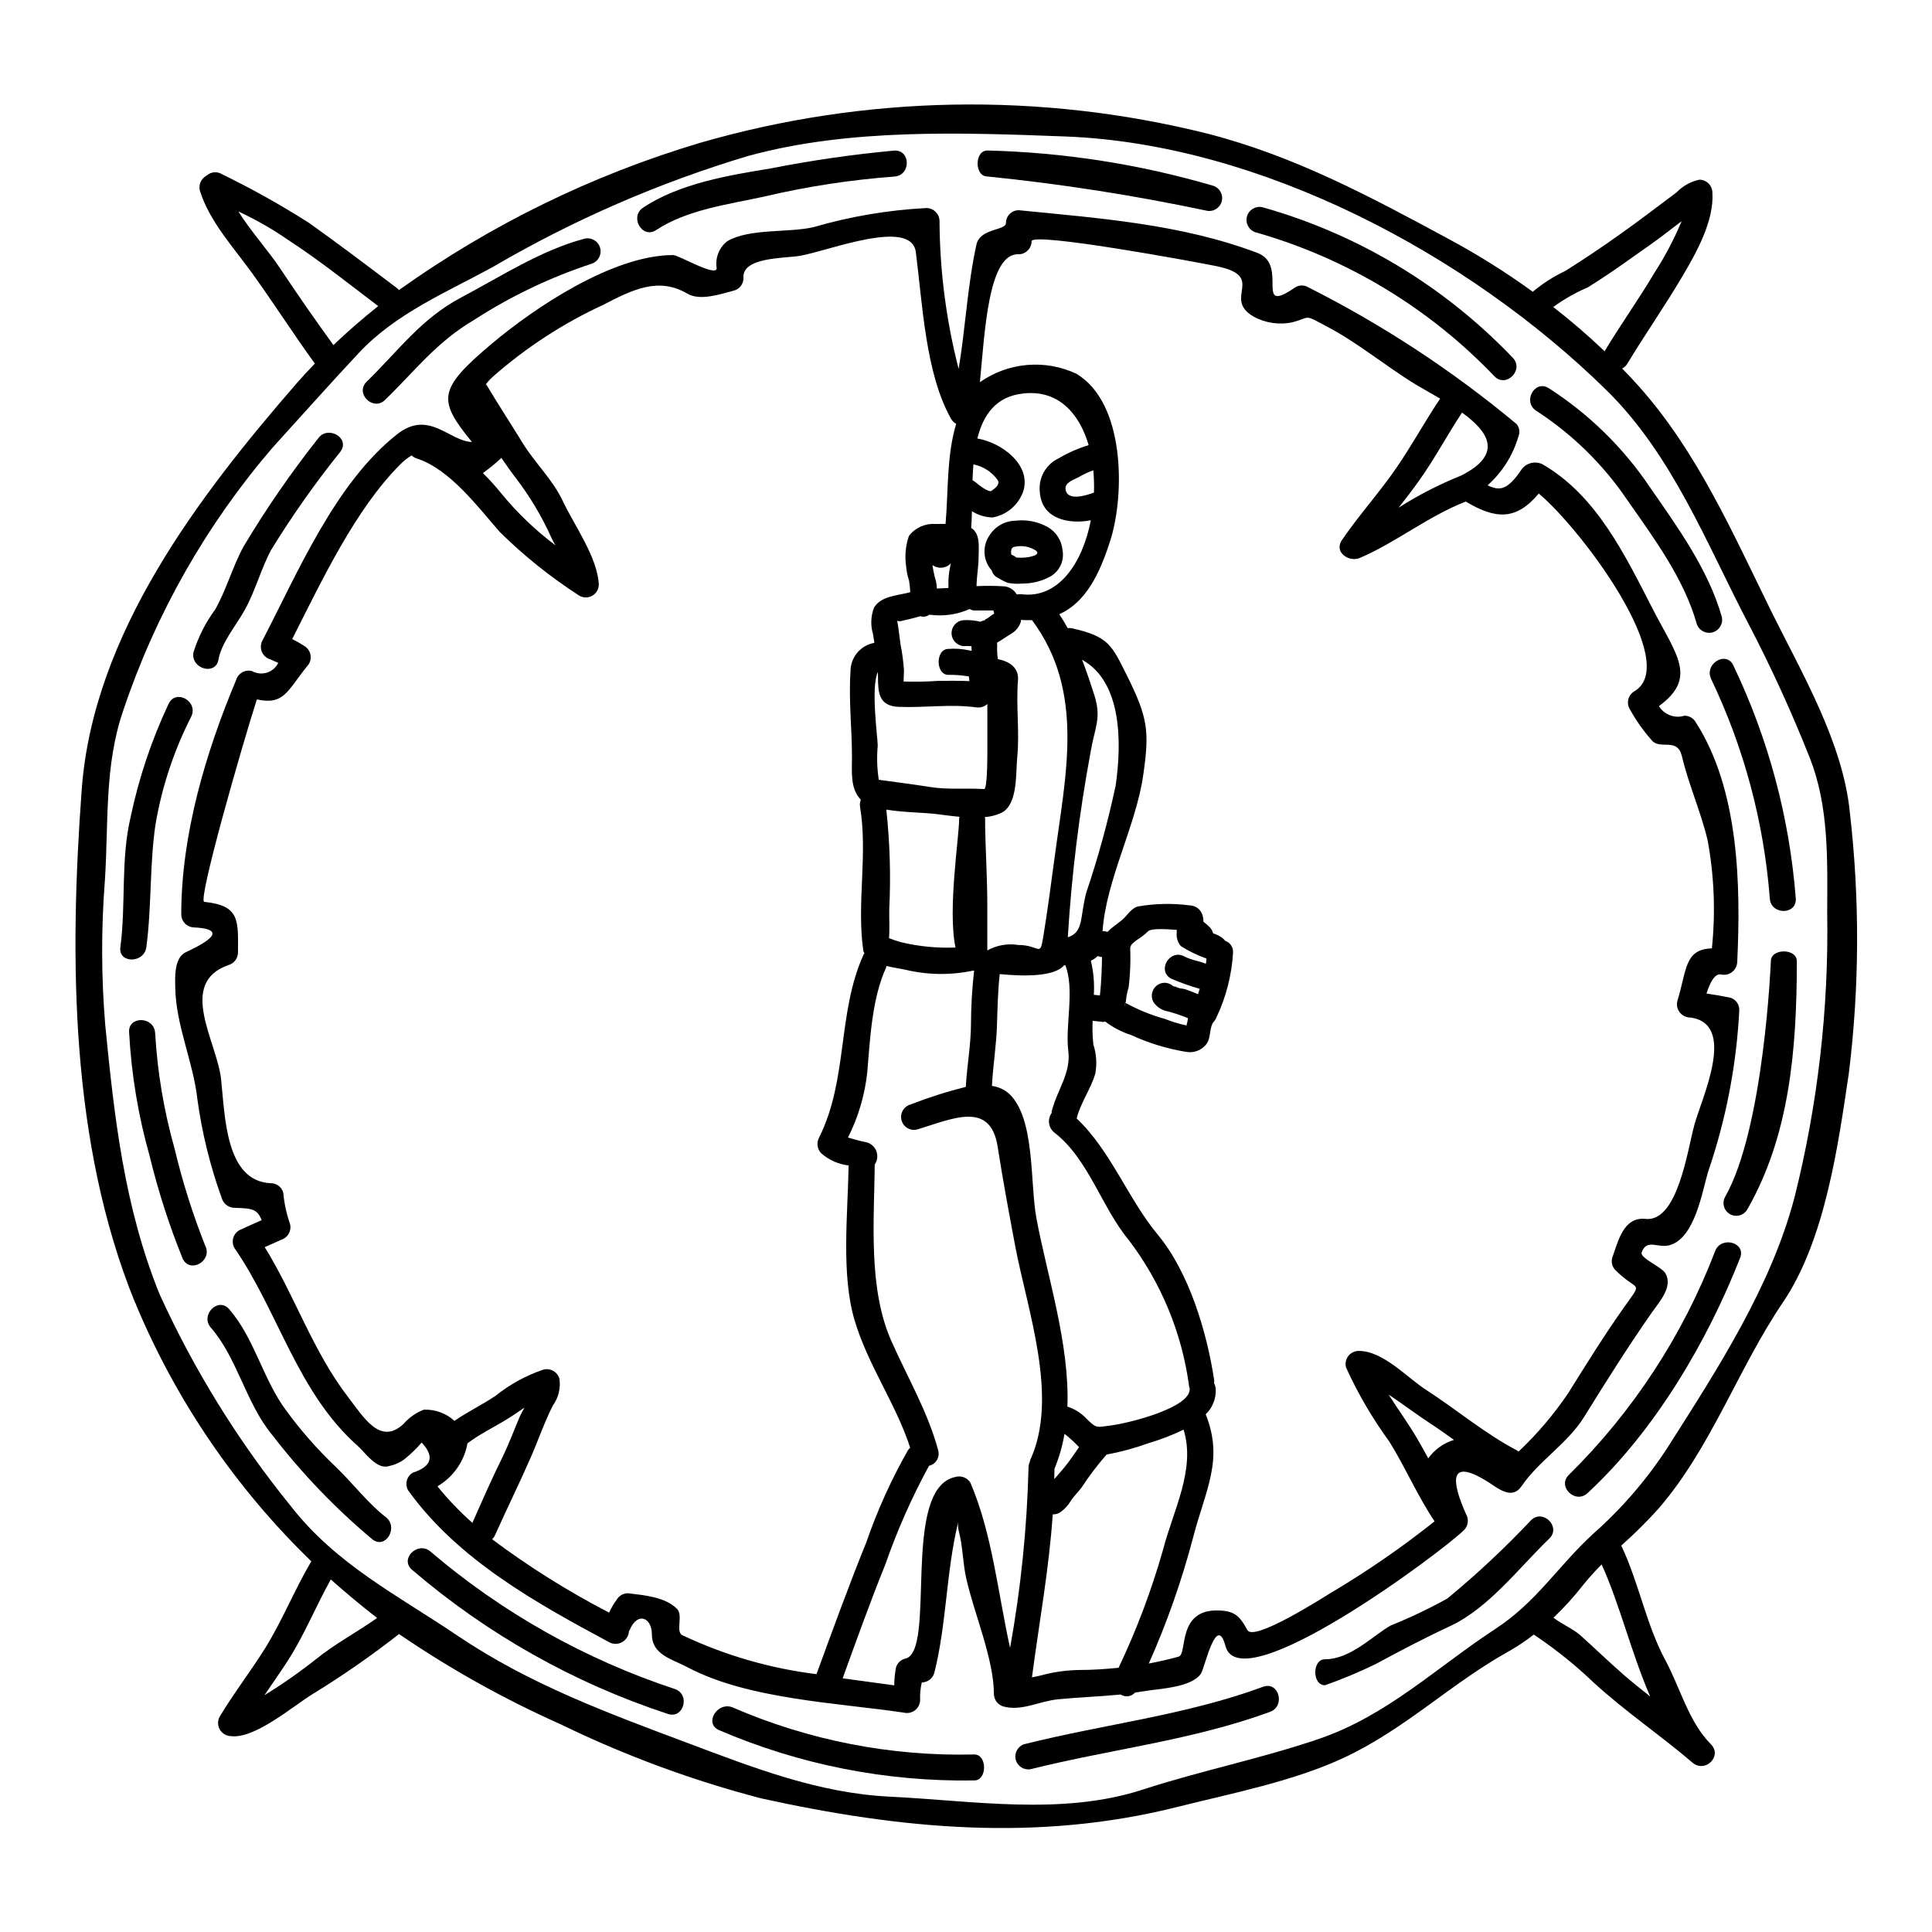 <?xml version="1.0" encoding="UTF-8"?>
<!-- Uploaded to: ICON Repo, www.svgrepo.com, Generator: ICON Repo Mixer Tools -->
<svg fill="#000000" width="800px" height="800px" version="1.1" viewBox="144 144 512 512" xmlns="http://www.w3.org/2000/svg">
 <g>
  <path d="m634.22 359.21c2.652 22.953 2.574 46.141-0.238 69.074-2.859 19.285-6.297 44.328-17.488 60.852-11.871 17.516-19.066 38.684-33.109 54.824-3.074 3.387-6.324 6.602-9.738 9.641 4.68 9.809 6.609 20.996 11.703 30.391 3.82 7.086 6.231 16.449 12.043 22.234 3.168 3.199-1.547 7.742-4.883 4.883-8.5-7.297-17.793-13.523-26.086-21.133h-0.004c-4.621-4.426-9.602-8.465-14.887-12.074-0.414-0.277-0.754-0.516-1.066-0.723-2.117 1.656-4.352 3.148-6.691 4.473-15.316 8.539-27.086 20.305-43.16 27.945-13.559 6.438-30.184 9.641-44.711 13.289-37.035 9.293-73.172 5.848-110.21-2.305h0.004c-18.332-4.781-36.145-11.363-53.176-19.652-14.953-6.66-29.27-14.656-42.781-23.891-7.301 5.723-14.922 11.02-22.828 15.867-5.117 3.098-15.316 11.977-21.715 11.188-1.227-0.027-2.348-0.699-2.953-1.762s-0.609-2.367-0.008-3.434c3.68-6.125 8.156-11.941 12.008-18.07 4.613-7.434 7.812-15.555 12.254-23.059-19.883-19.25-35.664-42.328-46.387-67.84-0.035-0.07-0.035-0.172-0.07-0.277-0.105-0.164-0.195-0.336-0.277-0.516-17.172-42.199-17.41-91.172-14.109-135.92 3.031-41.23 31.047-77.816 57.102-107.8 1.516-1.719 3.062-3.406 4.68-5.059-5.711-7.871-10.977-16.137-16.691-24.059-4.883-6.746-11.254-13.664-13.777-21.754v0.004c-0.383-1.5 0.254-3.078 1.574-3.891 0.238-0.168 0.48-0.344 0.754-0.516 1.066-0.652 2.41-0.652 3.477 0 7.914 3.852 15.602 8.148 23.023 12.871 7.871 5.578 15.523 11.395 23.223 17.211v0.004c0.262 0.18 0.496 0.402 0.691 0.652 24.273-17.328 51.246-30.516 79.828-39.031 43.805-12.66 90.18-13.504 134.41-2.441 23.027 5.902 43.195 16.691 64.051 27.98 7.707 4.141 15.121 8.797 22.199 13.938 2.621-2.199 5.512-4.055 8.605-5.512 4.852-3.062 9.605-6.227 14.285-9.57 5.164-3.644 10.188-7.504 15.25-11.289l-0.004 0.004c1.633-1.688 3.731-2.848 6.023-3.34 1.898 0.008 3.434 1.547 3.441 3.445 0.484 7.477-4.266 15.934-7.914 22.094-4.644 7.918-9.91 15.387-14.625 23.223h-0.004c-0.324 0.551-0.805 0.992-1.379 1.27 1.551 1.574 3.066 3.191 4.543 4.852 15.422 17.32 24.852 38.926 35.031 59.609 8.059 16.266 18.934 34.68 20.762 53.094zm-5.992 26.707c0.035-13.867 0.551-28.188-4.723-41.328v-0.004c-4.727-11.934-10.07-23.617-16.004-35-11.324-21.617-20.234-45.02-37.926-62.332-36.477-35.762-91.438-65.121-143.27-67.086-27.465-1.031-57.137-2.168-83.875 5.117h-0.004c-23.656 7.066-46.383 16.938-67.699 29.395-12.461 6.848-25.812 12.32-35.691 22.918-7.711 8.227-15.211 16.691-22.828 25.059-17.547 20.43-30.973 44.066-39.535 69.605-5.098 14.734-3.856 29.914-4.887 45.266v-0.004c-0.98 12.672-0.949 25.398 0.102 38.066 2.41 24.602 5.059 48.281 14.383 71.344 9.164 20.137 20.859 39.023 34.797 56.203 12.078 15.523 28.426 23.68 44.262 34.387 19.102 12.871 39.508 20.371 60.918 28.395 17.383 6.539 34.727 13.32 53.59 14.215 21.992 1.066 45.535 5.094 66.977-1.859 15.523-5.059 31.457-8.227 46.84-13.492 18.035-6.195 31.047-18.895 46.602-29.082 10.977-7.156 16.555-16.586 25.883-25.16l-0.004-0.004c7.832-6.902 14.656-14.875 20.27-23.68 12.988-20.41 27.016-42.117 33.145-65.496h0.004c6.184-24.66 9.102-50.023 8.676-75.445zm-38.574-183.3c-1.344 1.031-2.684 2.027-4.027 3.062-2.926 2.305-6.023 4.367-9.055 6.539-3.852 2.754-7.711 5.402-11.738 7.914l0.008-0.004c-3.262 1.398-6.352 3.152-9.223 5.234 4.758 3.68 9.316 7.609 13.66 11.77-0.008-0.059 0.004-0.121 0.035-0.172 4.234-7.055 9.016-13.699 13.184-20.75 2.785-4.309 5.18-8.859 7.152-13.594zm-15.352 385.23c2.269 1.969 4.644 3.852 7.023 5.746-4.992-11.457-8.055-24.402-12.875-35.004h0.004c-1.738 1.734-3.379 3.562-4.922 5.473-2.406 3.07-5.027 5.965-7.848 8.66 2.238 1.684 5.266 2.992 7.125 4.644 3.848 3.457 7.562 7.039 11.488 10.477zm-341.94-352.4c3.754-3.582 7.711-7.023 11.871-10.328-7.871-5.953-15.656-12.203-23.953-17.586-3.887-2.691-7.981-5.059-12.25-7.086-0.312-0.137-0.586-0.277-0.863-0.414 3.375 5.402 7.984 10.391 11.289 15.418 4.477 6.707 9.145 13.453 13.906 19.996zm11.562 337.32c-4.266-3.301-8.328-6.691-12.254-10.188-4.027 7.16-7.023 14.801-11.527 21.715-1.93 2.996-4.031 5.957-6.059 8.949l0.004 0.004c4.715-2.894 9.254-6.066 13.594-9.5 5.035-4.09 10.906-7.188 16.246-10.957z"/>
  <path d="m619.9 382.1c0.277 4.441-6.609 4.406-6.883 0-1.555-20.215-6.84-39.965-15.59-58.254-1.789-3.996 4.129-7.508 5.957-3.445l-0.004 0.004c9.27 19.367 14.867 40.285 16.52 61.695z"/>
  <path d="m620.18 398.72c0 24.094-2.098 46.445-13.078 65.703-0.887 1.645-2.934 2.262-4.578 1.375-1.645-0.883-2.258-2.93-1.375-4.574 10.359-18.105 12.148-62.504 12.148-62.504 0-3.449 6.883-3.449 6.883 0z"/>
  <path d="m598.53 475.55c1.574-4.098 8.266-2.305 6.609 1.824-8.742 22.301-22.715 45.949-40.441 62.332-3.266 2.996-8.156-1.859-4.883-4.887l-0.004-0.004c16.984-16.77 30.188-36.977 38.719-59.266z"/>
  <path d="m602.42 408.36c1.5 0.391 2.539 1.754 2.512 3.301-0.746 14.637-3.539 29.094-8.293 42.953-1.547 5.195-3.477 17.52-10.188 19.379-3.148 0.863-6.027-1.859-7.398 1.93-0.516 1.445 5.332 3.852 6.297 5.512 2.098 3.578-1.652 7.606-3.477 10.234-6.231 8.879-12.355 18.621-18.07 27.844-4.328 6.988-11.977 11.598-16.555 18.309-2.547 3.785-6.231 0.617-8.812-1.031-11.078-6.992-9.496 0.445-5.902 8.496 0.766 1.348 0.555 3.043-0.516 4.164-5.848 5.816-59.301 45.656-63.258 30.773-2.363-8.879-5.473 5.711-6.473 7.262-2.512 3.852-11.492 4.027-15.246 4.723-0.758 0.137-1.516 0.203-2.238 0.344v-0.004c-0.969 1.094-2.59 1.312-3.816 0.516-5.543 0.551-11.152 0.723-16.66 1.273-4.848 0.48-9.637 3.234-14.418 1.895-1.473-0.43-2.492-1.77-2.516-3.305 0-9.258-5.266-21.402-7.328-30.629-0.93-4.094-0.898-8.57-1.996-12.629v-0.004c-0.176-0.742-0.223-1.512-0.137-2.269-3.234 13.219-3.031 26.879-6.332 39.957h-0.004c-0.434 1.473-1.773 2.488-3.305 2.512-0.371 1.531-0.52 3.106-0.445 4.68-0.023 1.07-0.535 2.066-1.387 2.711-0.852 0.645-1.953 0.863-2.984 0.598-17.691-2.617-41.234-3.512-57.27-12.012-4.098-2.168-9.445-3.301-9.445-8.707 0-4.441-3.785-6.16-5.902-1.137-0.035 0.105-0.105 0.137-0.172 0.242h-0.004c-0.051 1.199-0.703 2.293-1.738 2.902-1.031 0.613-2.305 0.656-3.379 0.125-19.48-10.461-40.148-21.887-53.379-40.27h-0.004c-0.957-1.641-0.418-3.742 1.207-4.723 5.023-1.617 5.816-4.301 2.363-7.981l-0.004-0.004c-1.438 1.68-3.039 3.215-4.781 4.578-1.156 0.812-2.469 1.371-3.856 1.648-3.266 1.066-6.332-3.578-8.266-5.297-16.074-14.219-20.965-35.426-32.695-52.457h-0.004c-0.949-1.645-0.398-3.75 1.238-4.723 2.102-0.961 3.996-1.824 5.957-2.684-1.18-2.926-2.41-3.148-7.262-3.266h-0.004c-1.531-0.051-2.863-1.078-3.301-2.547-3.078-8.512-5.25-17.328-6.473-26.297-1.102-9.879-5.68-19.48-5.852-29.461-0.066-2.617-0.344-7.914 2.719-9.395s12.988-6.059 2.305-6.609h0.004c-1.895-0.02-3.426-1.551-3.445-3.445 0-21.062 6.438-42.812 14.527-62.086 0.527-1.816 2.402-2.883 4.231-2.41 1.203 0.672 2.629 0.824 3.945 0.414 1.312-0.41 2.402-1.344 3.008-2.582-0.684-0.312-1.41-0.621-2.098-0.93-1.023-0.297-1.852-1.047-2.258-2.031-0.402-0.984-0.332-2.102 0.191-3.027 9.445-18.203 19.344-41.75 35.691-54.621 8.398-6.609 13.836 1.93 19.789 2.066-9.016-11.082-9.156-13.871 5.117-25.918 11.527-9.707 32.246-23.617 48.219-23.617 1.41 0 11.461 5.902 11.527 3.512h0.004c-0.445-2.734 0.637-5.492 2.82-7.195 5.902-3.441 16.176-2.168 22.852-3.715 9.754-2.844 19.805-4.539 29.945-5.062 1.891 0.031 3.41 1.555 3.441 3.441 0.066 13.223 1.77 26.387 5.066 39.191 1.824-10.906 2.34-22.199 4.723-32.973 0.961-4.328 7.777-3.68 7.812-5.644v0.004c-0.016-0.914 0.336-1.793 0.977-2.441 0.641-0.648 1.516-1.008 2.43-1 21.34 2.133 42.988 3.648 63.258 11.324 8.465 3.199-1.18 16.832 10.047 9.086l0.004-0.004c1.039-0.617 2.332-0.617 3.371 0 19.73 9.949 38.262 22.109 55.234 36.254 0.781 0.93 0.965 2.223 0.48 3.336-1.457 4.981-4.281 9.453-8.156 12.906 3.148 1.48 5.195 1.48 9.086-4.328 1.301-1.66 3.586-2.176 5.473-1.242 14.316 8.266 21.82 24.008 29.148 38.238 6.297 12.254 12.012 18.309 1.688 25.848h0.004c1.41 2.285 4.18 3.332 6.746 2.547 1.23-0.023 2.375 0.621 2.992 1.688 11.496 17.863 11.977 43.09 11.02 63.535v-0.004c-0.031 1.066-0.543 2.062-1.391 2.711s-1.941 0.879-2.977 0.629c-1.719-0.277-2.961 2.516-3.785 5.062 1.953 0.27 3.844 0.613 6.184 1.062zm-4.75-13.043c0.988-9.555 0.609-19.195-1.133-28.641-1.789-7.539-5.027-14.73-6.816-22.266-1.18-4.992-5.512-1.754-7.812-4.027-2.328-2.594-4.352-5.445-6.023-8.5-0.941-1.637-0.391-3.727 1.234-4.68 12.527-7.434-14.008-42.953-25.332-52.418-5.988 7.195-11.461 6.848-19.34 2.133-9.945 3.856-18.414 10.809-28.117 14.957-2.82 1.18-6.883-1.512-4.723-4.723 4.543-6.691 10.047-12.699 14.594-19.379 4.027-5.848 7.504-12.285 11.457-18.137-2.41-1.41-4.723-2.684-6.434-3.715-7.914-4.816-15.316-11.047-23.508-15.352-6.402-3.375-4.129-2.547-9.121-1.18v-0.004c-3.543 0.785-7.254 0.246-10.43-1.516-8.363-4.887 3.715-10.602-9.879-13.355-4.644-0.965-48.871-9.156-48.906-6.574v0.004c-0.004 1.898-1.543 3.434-3.441 3.441-8.02-0.344-8.945 20.414-10.254 33.902v-0.004c3.676-2.586 7.969-4.156 12.445-4.555 4.477-0.398 8.98 0.391 13.055 2.285 13.012 7.644 12.941 32.043 9.055 44.23-2.816 8.879-6.496 16.379-13.52 19.543 0.789 1.18 1.551 2.414 2.238 3.684h0.004c0.375-0.055 0.762-0.043 1.133 0.035 9.707 2.168 10.531 4.508 14.387 12.184 5.715 11.414 6.195 14.957 4.477 26.766-1.895 13.352-9.84 27.738-10.773 41.328 0.262-0.023 0.527-0.012 0.785 0.035 0.172 0.035 0.348 0.102 0.551 0.137 1.449-1.574 3.41-2.512 4.816-4.129 0.828-0.93 1.969-2.363 3.305-2.617h0.004c4.516-0.777 9.121-0.871 13.66-0.273 1.535 0.043 2.875 1.051 3.344 2.512 0.188 0.59 0.277 1.207 0.273 1.824 0.582 0.445 1.133 0.926 1.652 1.445 0.445 0.441 0.754 1.004 0.895 1.617 0.754 0.242 1.469 0.578 2.133 1 0.418 0.258 0.781 0.598 1.07 0.996 1.32 0.438 2.18 1.707 2.098 3.098-0.348 5.992-1.855 11.859-4.441 17.277-0.195 0.48-0.488 0.914-0.859 1.277-0.035 0.031-0.035 0.102-0.07 0.137-1.031 1.824-0.395 4.231-1.969 5.902-1.297 1.445-3.258 2.098-5.164 1.723-5.004-0.824-9.879-2.316-14.488-4.441-2.481-0.789-4.809-2-6.883-3.578-0.18 0.051-0.363 0.082-0.551 0.102-0.93-0.07-1.859-0.238-2.785-0.277v0.004c-0.105 2.102-0.039 4.207 0.203 6.297 0.812 2.5 0.977 5.164 0.484 7.746-1.203 4.027-3.894 7.676-4.926 11.809 8.98 8.43 13.664 21.371 21.48 30.77 8.328 10.016 13.043 25.883 14.957 38.516v-0.004c0.039 0.285 0.027 0.578-0.035 0.863 0.266 0.461 0.418 0.977 0.449 1.512 0.148 2.527-0.824 4.992-2.652 6.746 4.887 12.203-0.102 19.965-3.477 33.18-2.988 11.246-6.867 22.238-11.602 32.867 2.684-0.52 5.336-1.102 7.914-1.828 2.481-0.719-0.719-13.25 11.531-12.184 3.715 0.309 4.922 1.926 6.691 5.16 1.719 3.066 19.617-8.328 22.543-10.152l0.004 0.008c9.43-5.609 18.469-11.855 27.051-18.688-4.441-6.609-7.742-14.285-11.941-21.066-4.508-6.164-8.371-12.77-11.527-19.719-0.277-1.035-0.062-2.141 0.582-2.992 0.645-0.855 1.648-1.367 2.719-1.383 6.508-0.066 12.84 7.059 17.934 10.324 7.914 5.117 15.66 11.637 23.953 15.973 0.191 0.102 0.367 0.234 0.516 0.395 5-4.711 9.453-9.961 13.285-15.664 4.547-7.293 9.293-14.938 14.219-21.922 5.746-8.227 4.328-4.367-1.754-10.461h-0.004c-0.891-0.863-1.238-2.144-0.898-3.34 1.516-4.199 2.93-10.91 8.777-10.293 8.574 0.93 11.121-18.105 12.988-24.918 1.93-7.125 11.461-26.945-1.203-28.461-1.066-0.027-2.062-0.539-2.707-1.391-0.641-0.852-0.863-1.949-0.598-2.981 2.543-8.246 1.824-13.684 9.152-13.957zm-66.457-125.28c11.395-5.75 7.086-11.773 0.238-16.691-3.852 5.812-7.191 12.148-11.289 17.898-1.754 2.477-3.613 4.883-5.512 7.293h0.004c5.242-3.344 10.785-6.188 16.559-8.5zm-1.895 255.55c-2.031-1.449-4.027-2.894-6.094-4.234-3.816-2.512-7.43-5.231-11.219-7.777 2.547 4.027 5.438 7.984 7.606 11.738 1 1.684 1.93 3.406 2.894 5.16v-0.004c1.672-2.332 4.066-4.047 6.812-4.883zm-65.73-126.18c0.066-0.445 0.102-0.93 0.137-1.379-2.359-0.844-4.621-1.938-6.746-3.269-0.855-0.957-1.266-2.231-1.137-3.508v-0.828c-3.148-0.238-6.848-0.414-7.606 0.395-0.887 0.863-1.871 1.625-2.93 2.269-0.961 0.688-1.785 1.379-1.785 2.168 0.137 3.473 0 6.949-0.414 10.398-0.328 1.043-0.559 2.113-0.688 3.199-0.016 0.312-0.059 0.625-0.141 0.93-0.035 0-0.035-0.035-0.066-0.035-0.07 0.348-0.172 0.688-0.242 1.066 0.137-0.336 0.238-0.68 0.309-1.031 3.312 1.82 6.824 3.246 10.465 4.254 1.84 0.734 3.738 1.309 5.68 1.719 0.184-0.633 0.324-1.277 0.414-1.93-1.723-0.699-3.481-1.297-5.269-1.789-1.559-0.238-2.953-1.109-3.852-2.41-0.461-0.789-0.594-1.73-0.359-2.617s0.809-1.645 1.598-2.106c1.266-0.742 2.871-0.559 3.938 0.449 0.445 0.055 0.875 0.188 1.273 0.395 0.617 0.277 1.379 0.203 2.031 0.449 1.102 0.395 2.199 0.789 3.269 1.27 0.168-0.48 0.309-0.965 0.48-1.41h0.004c-0.039 0.008-0.078-0.008-0.105-0.035-2.527-0.727-5.012-1.613-7.434-2.648-3.938-2.066-0.449-8.023 3.477-5.902 1.77 0.949 3.832 1.18 5.695 1.934zm-4.309 112.61c0-0.031 0.031-0.031 0.031-0.066-0.066-0.172-0.168-0.277-0.168-0.449-1.871-14.145-7.398-27.562-16.039-38.922-7.125-8.574-10.707-21.547-19.68-28.43-1.594-1.262-1.91-3.551-0.719-5.199-0.02-0.129-0.02-0.262 0-0.395 1.41-5.676 5.16-10.152 4.406-16.035-0.863-6.848 1.754-16.176-0.789-22.75-0.102 0.027-0.207 0.039-0.312 0.031-2.617 3.098-10.738 2.961-17.07 2.344-0.484 4.406-0.586 8.777-0.723 13.254-0.137 5.473-1.066 10.875-1.344 16.383v-0.004c1.703 0.223 3.297 0.953 4.578 2.098 6.949 6.543 5.473 23.816 7.227 33.043 2.82 15.176 8.812 33.246 8.195 49.832v0.004c1.984 0.656 3.773 1.805 5.195 3.34 2.582 2.547 2.582 2.133 6.195 1.684 5.082-0.637 21.359-4.769 21.016-9.762zm-7.055 42.66c2.648-10.328 8.707-21.254 5.441-31.805h-0.004c-2.984 1.445-6.082 2.641-9.262 3.578-3.629 1.312-7.356 2.324-11.148 3.031-2.387 2.719-4.574 5.602-6.551 8.629-0.93 1.309-2.098 2.301-2.926 3.648-0.656 1.066-1.496 2.012-2.477 2.785-0.652 0.535-1.469 0.812-2.309 0.789-0.996 14.59-3.578 28.496-5.512 43.195 1-0.238 2.031-0.395 3.031-0.688v-0.004c3.106-0.797 6.293-1.223 9.5-1.27 3.477 0 6.949-0.242 10.43-0.586 4.793-10.09 8.738-20.559 11.785-31.305zm-12.566-202.49c1.652-11.391 1.688-27.531-8.91-33.352 1.18 2.996 2.199 6.059 3.148 9.016 2.133 6.398 0.277 8.66-0.859 15.352l0.004 0.004c-3.035 16.25-5.059 32.676-6.059 49.18 4.231-1.375 3.148-5.094 4.883-11.809 3.144-9.305 5.75-18.785 7.793-28.391zm-3.613 45.465-0.895-0.203c-0.102-0.035-0.137-0.07-0.238-0.102v-0.004c-0.516 0.535-1.137 0.957-1.824 1.238 0.711 2.961 0.977 6.012 0.785 9.051 0.551 0.07 1.102 0.102 1.617 0.172 0.387-3.371 0.523-7.57 0.555-10.152zm-2.133-123.11c0.066-1.969 0.008-3.941-0.172-5.906-1.379 0.488-2.703 1.109-3.957 1.859-1.238 0.652-3.512 1.344-3.41 2.996 0.242 3.531 5.578 1.773 7.539 1.051zm-0.828 7.332c-5.848 1.133-13.043-0.312-13.523-7.477v-0.004c-0.418-3.75 1.602-7.352 5.023-8.945 2.488-1.477 5.148-2.644 7.922-3.481-2.481-8.465-8.059-14.691-17.242-13.699-7.367 0.758-10.707 5.715-12.254 11.941 6.297 1.035 14.285 6.852 12.203 13.871l-0.004 0.004c-1.219 3.652-4.332 6.352-8.125 7.043-1.953-0.023-3.863-0.598-5.508-1.656-0.031 1.574-0.102 3.098-0.203 4.441 2.512 1.516 1.969 5.199 1.969 7.609 0 2.648-0.516 5.195-0.551 7.812h-0.004c2.352-0.113 4.707-0.102 7.059 0.035 1.496 0.047 2.863 0.867 3.613 2.168 0.375-0.062 0.754-0.086 1.137-0.07 9.852 1.328 16.289-8.203 18.492-19.594zm-6.156 249.91c1.066-1.379 1.996-2.859 3.031-4.269v-0.004c-1.191-1.277-2.484-2.461-3.859-3.539-0.531 3.176-1.418 6.281-2.648 9.258 0 0.93-0.07 1.824-0.07 2.754 1.203-1.375 2.41-2.719 3.547-4.199zm-3.477-160.32c2.891-21.961 8.227-44.082-5.957-63.121v-0.004c-0.977 0.035-1.953 0.016-2.93-0.055 0.004 0.176-0.008 0.348-0.035 0.52-0.449 1.363-1.395 2.508-2.648 3.199-1.309 0.789-2.445 1.652-3.648 2.305v0.004c0.035 0.523 0.035 1.051 0 1.574-0.004 0.934 0.066 1.863 0.203 2.785 2.93 0.586 5.644 2.133 5.336 5.68-0.551 6.781 0.48 13.66-0.207 20.445-0.395 3.961 0.207 12.047-3.891 14.457-1.453 0.742-3.047 1.176-4.68 1.27 0 0.102 0.066 0.207 0.066 0.348 0 6.883 0.586 15.105 0.586 22.953v12.047l0.004 0.004c2.488-1.391 5.375-1.898 8.188-1.449 5.644 0 5.715 3.305 6.574-1.785 1.145-6.965 2.109-14.191 3.039-21.18zm-6.434 159.45c7.676-16.59-0.789-39.785-3.996-56.789-1.648-8.742-3.266-17.52-4.644-26.297-1.93-12.203-11.977-7.328-21.305-4.508-1.812 0.465-3.656-0.609-4.152-2.41-0.496-1.797 0.539-3.664 2.328-4.195 4.797-1.867 9.707-3.43 14.699-4.68 0.309-5.578 1.344-11.082 1.375-16.656l-0.004-0.004c0.02-4.715 0.293-9.426 0.828-14.113-0.102-0.027-0.207-0.035-0.312-0.031-5.91 1.246-12.023 1.164-17.895-0.242-1.031-0.238-3.027-0.516-5.023-0.996-0.07 0.172-0.035 0.312-0.102 0.449-3.754 8.223-4.234 18.93-4.992 27.809v-0.004c-0.652 5.996-2.379 11.824-5.098 17.211 1.484 0.449 2.996 0.863 4.512 1.18 1.305 0.195 2.418 1.051 2.941 2.262 0.523 1.211 0.391 2.606-0.359 3.691-0.172 15.211-1.754 32.906 4.406 46.809 4.234 9.531 9.707 18.863 12.391 28.91h-0.004c0.262 0.867 0.152 1.805-0.305 2.59-0.457 0.785-1.219 1.344-2.102 1.543-4.551 8.344-8.406 17.043-11.531 26.016-4.062 10.051-7.676 20.137-11.359 30.309 4.644 0.656 9.223 1.238 13.66 1.863h0.004c0.012-1.562 0.164-3.117 0.449-4.648 0.305-1.184 1.227-2.106 2.406-2.41 8.539-1.684-1.309-45.328 13.457-48.184 1.504-0.398 3.086 0.242 3.891 1.574 5.781 13.527 7.262 29.125 10.496 43.746v-0.004c2.852-15.762 4.488-31.719 4.891-47.734-0.004-0.535 0.113-1.066 0.34-1.551 0.02-0.172 0.055-0.34 0.109-0.504zm-10.234-256.86c0.961-0.656 2.34-1.754 1.617-2.82v-0.004c-1.531-2.16-3.832-3.652-6.434-4.164-0.102 1.375-0.203 2.785-0.238 4.195 0.215 0.121 0.422 0.254 0.621 0.395 0.695 0.535 3.582 3.016 4.445 2.398zm0.688 32.559-0.207-0.828h-5.047c-0.441-0.012-0.871-0.148-1.238-0.391-3.324 1.484-6.996 2.008-10.602 1.508h-0.07c-0.703 0.52-1.613 0.664-2.445 0.395-1.512 0.516-3.266 0.824-4.816 1.234-1.719 0.449-1.344-1.031-0.996 1.723 0.203 1.547 0.395 3.062 0.617 4.609v0.004c0.449 2.25 0.75 4.527 0.895 6.816 0 0.828-0.102 1.895-0.102 2.926 3.098 0.098 6.199 0.043 9.293-0.176 2.719 0 5.441-0.066 8.156 0.07-0.066-0.395-0.102-0.828-0.137-1.238-0.582-0.102-1.309-0.172-1.754-0.238h-0.004c-1.223-0.145-2.453-0.203-3.68-0.176-3.445 0-3.445-6.883 0-6.883 1.844-0.145 3.703-0.012 5.508 0.395 0.172 0.035 0.414 0.07 0.652 0.102 0-0.414-0.035-0.828-0.066-1.203-0.637-0.082-1.285-0.09-1.926-0.031-1.855-0.066-3.328-1.586-3.328-3.445 0-1.855 1.473-3.379 3.328-3.441 1.445-0.062 2.894 0.078 4.301 0.414 0.453-0.227 0.941-0.367 1.445-0.414-0.828 0.066 0.348-0.395 0.551-0.551 0.395-0.277 0.754-0.551 1.137-0.863 0.172-0.117 0.355-0.223 0.543-0.316zm-2.676 46.496c0.934 0.07 0.863-9.809 0.863-10.91v-11.633c-0.793 0.727-1.867 1.055-2.926 0.895-6.746-0.93-13.805 0.137-20.582-0.137-5.231-0.238-5.477-3.648-5.477-8.055 0-0.395-0.031-0.789-0.031-1.18-1.93 4.129-0.035 17.273-0.035 19.547-0.277 3.004-0.184 6.031 0.277 9.016 4.543 0.621 8.98 1.18 13.492 1.895 4.992 0.801 9.43 0.25 14.418 0.562zm-6.606 7.746c0-0.172 0.102-0.277 0.102-0.395-2.305-0.207-4.477-0.516-6.129-0.723-2.891-0.395-8.57-0.395-13.285-1.18l0.004-0.004c0.949 8.742 1.215 17.547 0.785 26.328-0.066 2.512 0.137 5.199-0.066 7.746 0.434 0.137 0.859 0.297 1.273 0.48 0.621 0.172 1.273 0.395 1.895 0.586h-0.004c4.731 1.133 9.598 1.609 14.457 1.41-2.129-9.988 0.969-29.121 0.969-34.25zm-0.789-104.53h0.004c-0.566-0.297-1.031-0.754-1.34-1.309-6.812-11.941-7.606-30.664-9.359-44.195-1.203-9.223-23.508-0.168-30.875 1-4.094 0.652-15.281 0.344-14.801 5.852v0.004c0.016 1.562-1.031 2.938-2.543 3.336-3.375 0.859-8.879 2.82-12.285 0.828-7.644-4.477-14.355-1.203-22.371 2.961h-0.004c-10.621 4.906-20.473 11.328-29.254 19.062-0.672 0.605-1.285 1.273-1.824 1.996 0.09 0.074 0.168 0.156 0.242 0.242 3.062 5.117 6.332 10.121 9.465 15.211 3.266 5.367 8.02 9.742 10.703 15.488 2.996 6.367 9.191 14.902 9.531 22.098 0 1.227-0.66 2.359-1.723 2.973-1.066 0.609-2.375 0.605-3.438-0.012-7.582-4.883-14.641-10.535-21.066-16.867-5.816-6.641-13.285-16.691-21.992-19.48h0.004c-0.516-0.164-0.988-0.445-1.379-0.824-1.094 0.656-2.098 1.449-2.996 2.359-11.941 11.941-20.754 30.699-28.668 46.324 1.117 0.535 2.199 1.148 3.234 1.824 0.91 0.551 1.516 1.484 1.652 2.539 0.133 1.051-0.223 2.109-0.961 2.867-5.195 6.434-6.059 10.359-13.285 8.742-3.996 12.457-15.766 53.484-13.941 53.656 9.398 0.98 9.004 4.781 8.938 13.441-0.012 1.539-1.035 2.883-2.516 3.305-13.625 4.781-3.062 20.27-1.969 30.215 1.066 9.672 1.102 27.051 13.145 27.602l0.004 0.004c1.555-0.027 2.934 1.008 3.336 2.512 0.254 2.82 0.855 5.594 1.793 8.266 0.465 1.828-0.598 3.699-2.41 4.234-1.41 0.652-2.859 1.309-4.301 1.926 7.949 12.805 12.734 27.551 22.062 39.684 4.106 5.293 8.473 12.93 14.668 7.223 1.465-1.691 3.32-3.004 5.402-3.824 3.008-0.141 5.945 0.926 8.156 2.961 3.445-2.41 7.367-4.266 10.844-6.609 3.805-3.051 8.113-5.418 12.734-6.984 1.828-0.469 3.699 0.598 4.234 2.406 0.375 2.496-0.242 5.039-1.719 7.086-2.273 4.477-3.894 9.262-5.902 13.84-2.992 6.848-6.332 13.594-9.395 20.445l-0.004-0.004c-0.176 0.457-0.461 0.859-0.824 1.184 9.785 7.32 20.156 13.824 31.012 19.445 0.555-1.215 1.234-2.367 2.027-3.441 0.621-1.043 1.746-1.684 2.961-1.688 4.301 0.516 9.84 0.965 13.008 4.129 1.688 1.684-0.395 5.988 1.344 6.949v0.004c11.242 5.332 23.27 8.832 35.621 10.359 4.301-11.734 8.5-23.332 13.219-34.969 2.91-8.445 6.602-16.602 11.02-24.367 0.168-0.25 0.367-0.48 0.586-0.688-3.715-11.492-11.223-21.953-14.695-33.66-3.648-12.113-1.824-28.223-1.617-41.129h-0.004c-2.691-0.309-5.227-1.438-7.262-3.234-1.074-1.117-1.297-2.805-0.551-4.164 7.711-15.418 4.785-33.062 11.773-48.461 0.062-0.125 0.145-0.242 0.242-0.344-0.141-0.238-0.242-0.492-0.312-0.758-1.785-12.492 1.238-25.535-0.859-38.133-0.094-0.617-0.023-1.246 0.207-1.828-2.859-2.996-2.34-7.363-2.34-11.289 0-7.539-0.898-15.109-0.395-22.648v0.004c-0.043-3.754 2.637-6.988 6.336-7.641-0.137-0.754-0.238-1.48-0.344-2.234-0.715-2.324-0.629-4.816 0.238-7.086 1.859-3.148 6.297-3.199 9.605-4.094-0.035-1.027-0.141-2.051-0.312-3.062-0.414-1.25-0.676-2.547-0.785-3.856-0.395-2.695-0.133-5.445 0.754-8.02 1.656-2.152 4.277-3.332 6.988-3.148 0.828 0 1.754 0 2.719-0.031 0.777-9.262 0.258-17.934 2.805-26.508zm-2.062 41.406h0.004c0.074-1.5 0.293-2.984 0.652-4.441-1.281 1.367-3.383 1.555-4.891 0.445 0.219 1.492 0.539 2.965 0.965 4.406 0.129 0.602 0.199 1.211 0.211 1.824 1.031-0.066 2.062-0.102 3.062-0.137v-2.098zm-104.15-9.227h0.004c-0.395-0.645-0.75-1.312-1.066-1.996-2.496-5.574-5.625-10.84-9.328-15.691-1.379-1.789-2.648-3.613-3.938-5.477-0.102 0.105-0.172 0.242-0.312 0.312h0.004c-1.453 1.328-2.981 2.566-4.578 3.715 1.781 1.762 3.457 3.621 5.027 5.578 4.172 5.066 8.934 9.617 14.184 13.559zm-9.402 230.8c0.137-0.309 0.621-1.203 1.207-2.269-1.449 0.965-2.859 1.969-4.234 2.82-3.477 2.203-7.539 4.098-10.875 6.644-0.855 4.777-3.762 8.941-7.953 11.391 2.816 3.492 5.926 6.738 9.293 9.703 0.066-0.102 0.035-0.238 0.102-0.344 2.512-5.68 4.992-11.324 7.746-16.902 1.754-3.574 3.168-7.394 4.715-11.043z"/>
  <path d="m600.29 307.45c0.434 1.805-0.641 3.629-2.426 4.129-1.789 0.5-3.648-0.504-4.219-2.269-3.336-11.91-11.391-22.785-18.379-32.766h0.004c-6.394-9.449-14.621-17.516-24.195-23.715-3.684-2.441-0.242-8.395 3.441-5.902v-0.004c10.586 6.816 19.676 15.715 26.707 26.16 7.316 10.551 15.52 21.871 19.066 34.367z"/>
  <path d="m549.76 546.86c3.148-3.066 8.023 1.785 4.82 4.883-8.023 7.711-16.008 18.383-26.297 23.199-6.691 3.098-13.145 6.508-19.652 10.016v0.004c-4.387 2.137-8.891 4.023-13.492 5.644-3.441 0-3.441-6.883 0-6.883 6.883 0 12.875-6.473 17.484-8.98v-0.004c5.129-2.062 10.125-4.441 14.957-7.129 7.816-6.445 15.227-13.379 22.18-20.75z"/>
  <path d="m544.91 238.82c3.066 3.234-1.824 8.09-4.883 4.887-17.324-18.129-39.176-31.297-63.297-38.148-1.758-0.562-2.758-2.414-2.269-4.195 0.488-1.777 2.293-2.859 4.094-2.449 25.293 7.121 48.211 20.902 66.355 39.906z"/>
  <path d="m478.72 591.02c4.199-1.551 5.992 5.117 1.859 6.641-20.719 7.574-42.16 9.879-63.398 15.176v0.004c-1.762 0.352-3.496-0.715-3.977-2.445-0.484-1.73 0.453-3.539 2.144-4.144 21.254-5.356 42.691-7.625 63.371-15.23z"/>
  <path d="m465.44 193.21c1.773 0.527 2.805 2.371 2.332 4.156-0.477 1.789-2.285 2.875-4.086 2.453-19.168-4.059-38.539-7.082-58.027-9.051-3.441 0-3.441-6.879 0-6.879v-0.004c20.246 0.5 40.344 3.633 59.781 9.324z"/>
  <path d="m442.27 409.81c-0.07 0.352-0.172 0.695-0.309 1.031 0.07-0.395 0.172-0.719 0.242-1.066 0.031 0 0.031 0.035 0.066 0.035z"/>
  <path d="m425.58 289.76c0.523 2.719-0.695 5.481-3.062 6.922-2.309 1.301-4.918 1.98-7.57 1.965-1.277 0.117-2.562 0.059-3.824-0.172-0.91-0.352-1.785-0.789-2.613-1.305-0.832-0.383-1.453-1.113-1.688-1.996-2.289-2.539-2.57-6.305-0.684-9.156 1.477-2.457 4.117-3.977 6.984-4.027 2.949-0.348 5.938 0.242 8.535 1.684 2.219 1.273 3.68 3.543 3.922 6.086zm-9.055 1.895c0.789-0.207 3.305-0.586 2.031-1.719h0.004c-1.602-1.062-3.555-1.449-5.438-1.07-1.035 0.066-1.18 0.754-1.18 1.574 0.035 0.395 0.07 0.516 0.07 0.551v0.004c0.484 0.152 0.93 0.41 1.305 0.754 1.07 0.09 2.148 0.059 3.211-0.094z"/>
  <path d="m402.21 608.95c3.441 0 3.441 6.883 0 6.883-23.258 0.395-46.332-4.156-67.699-13.352-4.062-1.824-0.277-7.742 3.75-5.953 20.164 8.73 41.984 12.969 63.949 12.422z"/>
  <path d="m380.98 183.91c4.441-0.242 4.441 6.641 0 6.879v0.004c-11.668 0.867-23.25 2.652-34.637 5.336-9.395 2.066-20.238 3.41-28.465 8.844-3.68 2.445-7.125-3.512-3.441-5.957 9.602-6.383 22.59-8.551 33.812-10.383 10.82-2.137 21.746-3.715 32.73-4.723z"/>
  <path d="m322.81 591.6c4.195 1.379 2.41 8.023-1.828 6.609l0.004-0.004c-24.875-8.164-47.898-21.137-67.77-38.18-3.41-2.859 1.48-7.711 4.852-4.852h0.004c19.016 16.223 41.004 28.594 64.738 36.426z"/>
  <path d="m298.89 207.26c1.809-0.445 3.641 0.629 4.144 2.422 0.5 1.789-0.508 3.66-2.281 4.219-10.938 3.598-21.371 8.582-31.039 14.832-10.047 5.902-15.625 13.457-23.68 21.254-3.148 3.098-8.055-1.754-4.852-4.852 8.328-8.086 14.422-16.723 25.094-22.336 10.449-5.523 21.152-12.52 32.613-15.539z"/>
  <path d="m246.2 546.02c3.512 2.648 0.066 8.641-3.477 5.957-9.793-8.199-18.672-17.438-26.469-27.555-7.086-8.465-9.293-20.445-16.383-28.598-2.891-3.336 1.969-8.227 4.852-4.887 6.746 7.777 8.949 18.551 15.074 26.812h0.004c3.922 5.367 8.324 10.375 13.145 14.957 4.164 3.957 8.824 9.949 13.254 13.312z"/>
  <path d="m228.3 260.2c2.547-3.582 8.535-0.172 5.957 3.441-6.668 8.289-12.809 16.992-18.383 26.055-2.754 5.117-4.231 11.02-7.086 16.07-2.098 3.785-6.16 8.66-6.883 13.008-0.723 4.352-7.367 2.508-6.648-1.855 1.281-4.102 3.234-7.957 5.781-11.414 2.996-5.297 4.578-11.289 7.477-16.621h0.004c5.957-9.988 12.566-19.566 19.781-28.684z"/>
  <path d="m198.39 474.13c1.996 3.961-3.957 7.477-5.957 3.477h0.004c-3.609-8.891-6.555-18.035-8.809-27.359-3.004-10.633-4.816-21.562-5.406-32.594-0.395-4.441 6.508-4.41 6.883 0h0.004c0.594 10.41 2.324 20.723 5.16 30.754 2.082 8.762 4.797 17.355 8.121 25.723z"/>
  <path d="m188.72 330.44c1.996-3.961 7.914-0.484 5.957 3.477h-0.004c-4.562 8.945-7.746 18.531-9.445 28.43-1.617 10.91-1 21.785-2.445 32.668-0.586 4.328-7.477 4.367-6.883 0 1.516-11.461 0.035-23.129 2.719-34.488 2.18-10.387 5.57-20.488 10.102-30.086z"/>
 </g>
</svg>